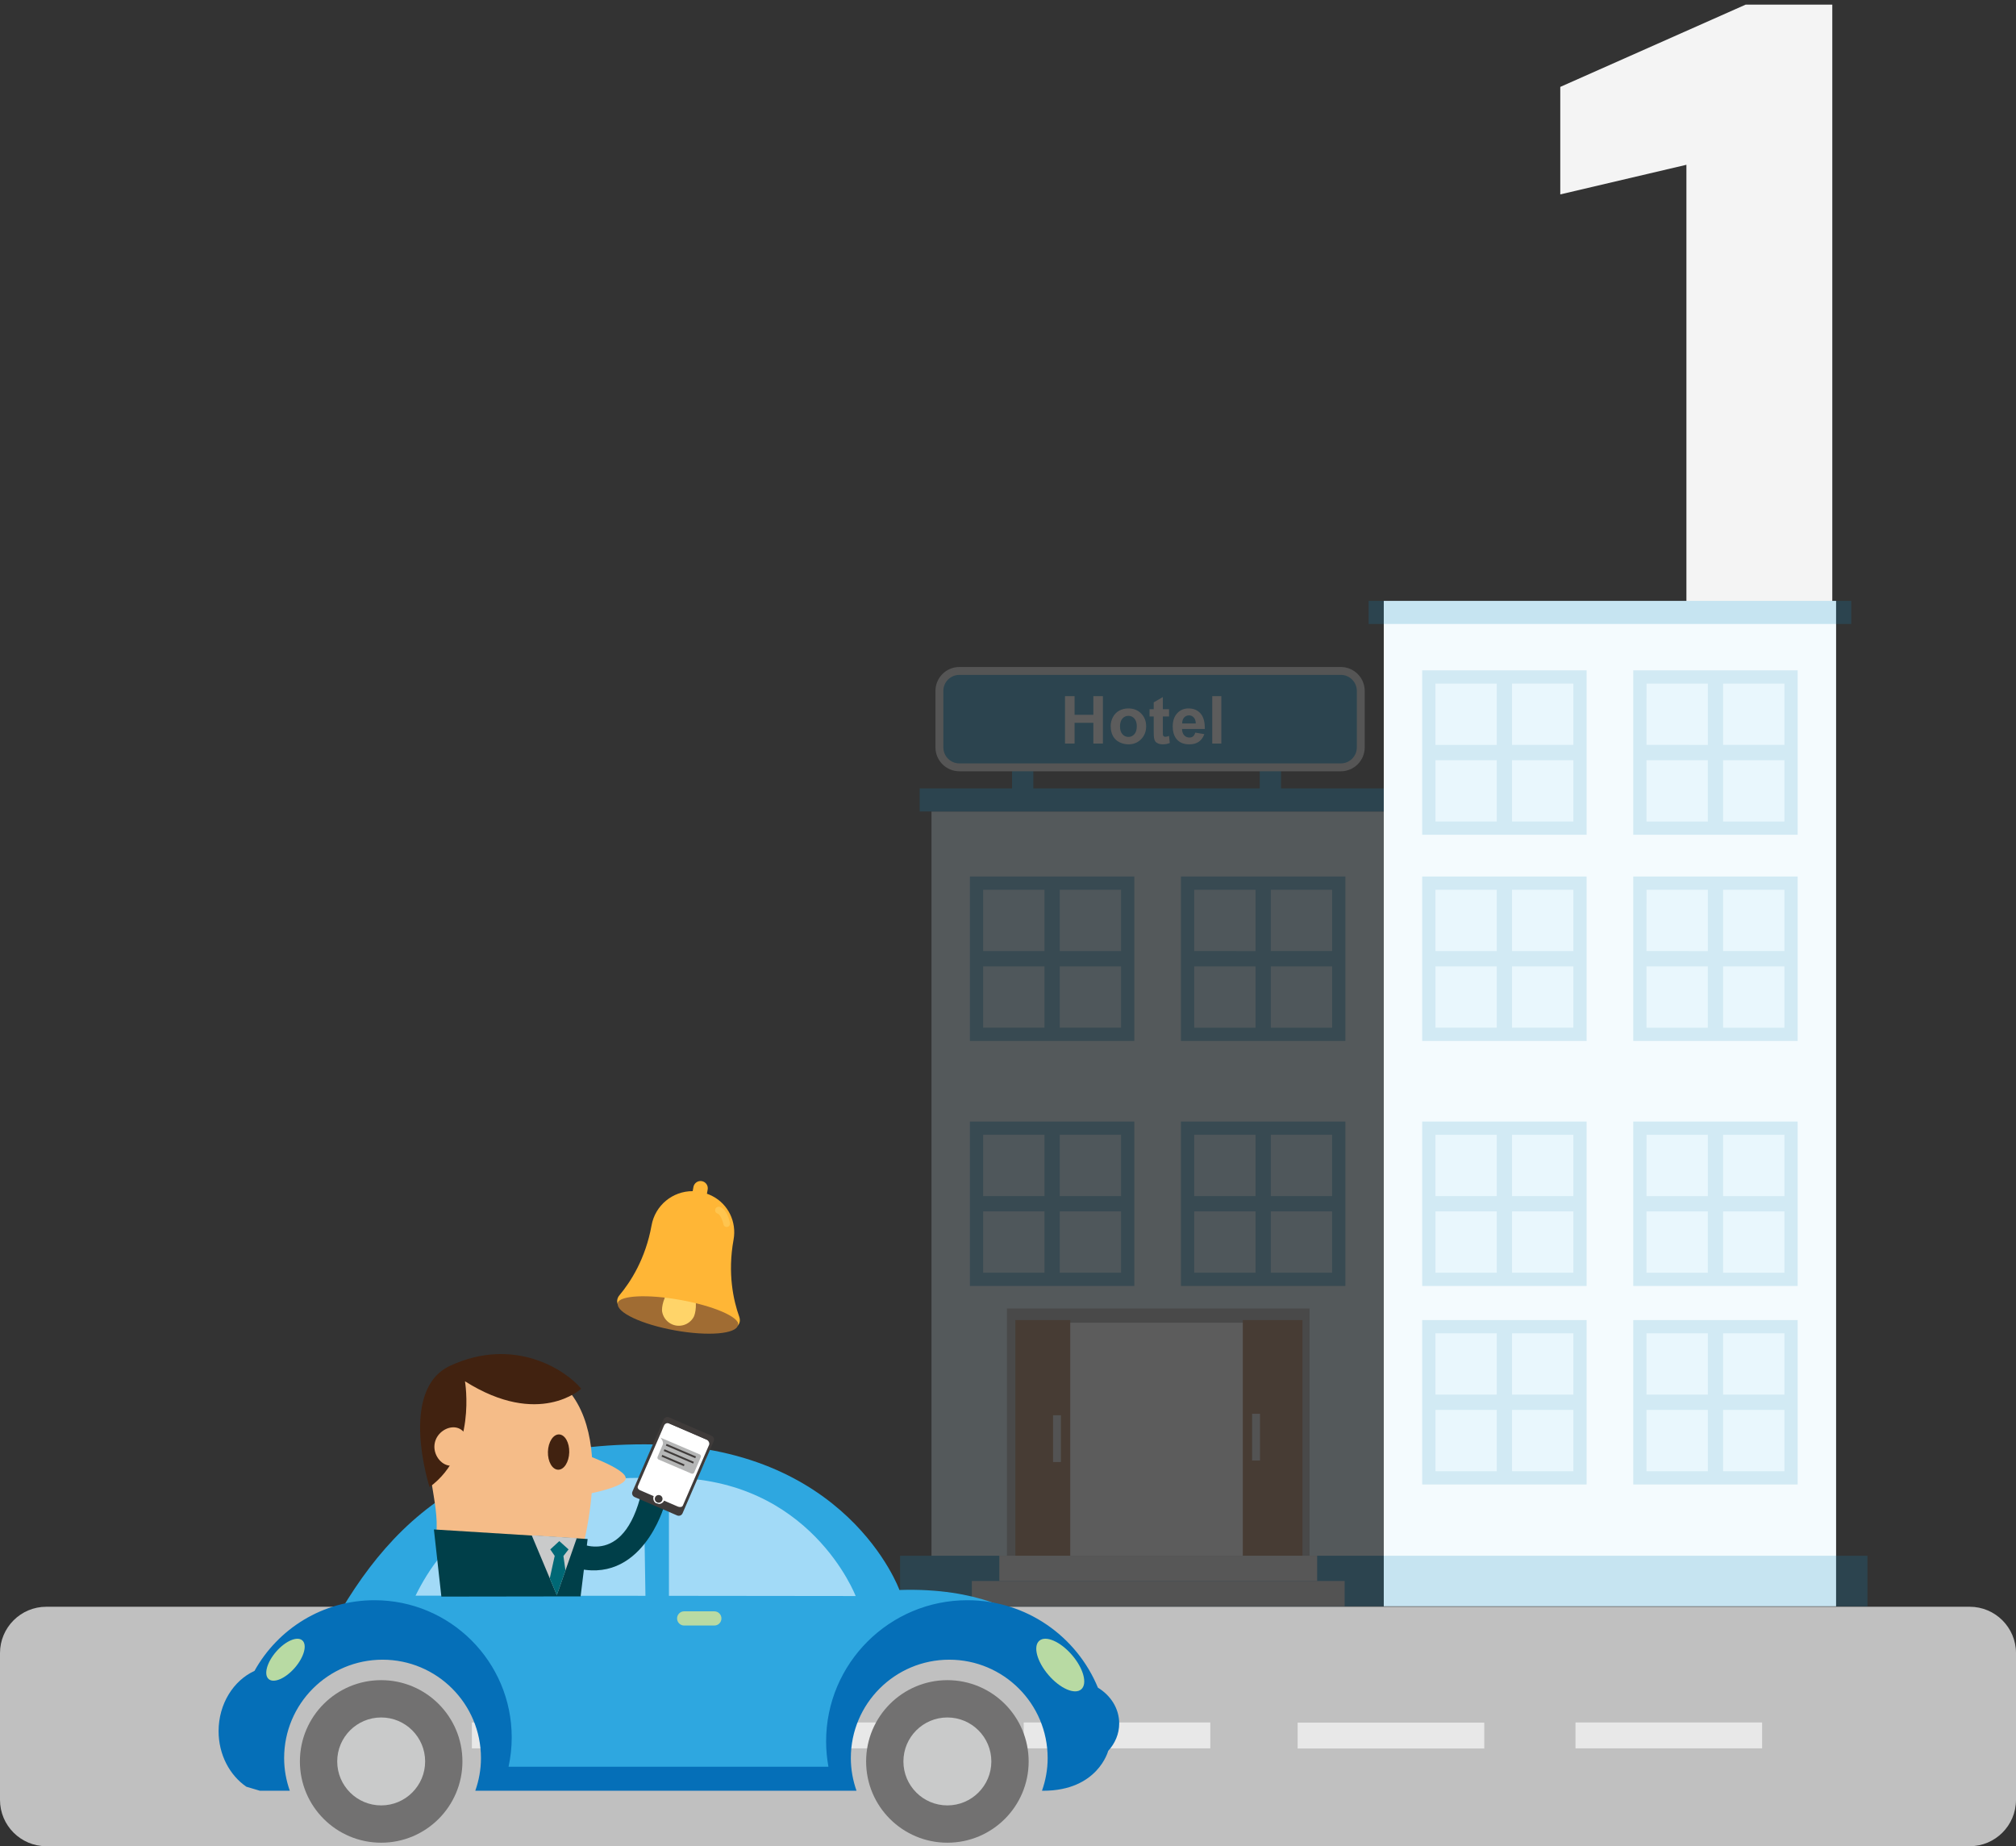 <svg width="261" height="239" viewBox="0 0 261 239" fill="none" xmlns="http://www.w3.org/2000/svg">
<rect x="0" y="0" width="261" height="239" fill="#333333" stroke="none"/>
<path d="M218.33 100V21.332L202 25.166V11.25L225.998 0.6H237.216V100H218.33Z" fill="#F4F4F4"/>
<path d="M237.708 77.788H179.15V207.939H237.708V77.788Z" fill="#F4FBFE"/>
<g opacity="0.2">
<path d="M237.708 77.788H179.15V207.939H237.708V77.788Z" fill="#F4FBFE"/>
<path d="M179.15 105.047H120.595V207.939H179.15V105.047Z" fill="#D7EFF9"/>
<path d="M241.768 201.397H116.531V207.941H241.768V201.397Z" fill="#0D89BE"/>
<path d="M168.621 170.309H131.28V202.353H168.621V170.309Z" fill="white" stroke="#9FA0A0" stroke-width="1.838" stroke-miterlimit="10"/>
<path d="M160.9 170.886C160.9 174.943 160.9 197.339 160.9 201.397C162.475 201.397 167.046 201.397 168.623 201.397C168.623 197.339 168.623 174.943 168.623 170.886C167.046 170.886 162.475 170.886 160.9 170.886Z" fill="#956135"/>
<path d="M163.126 183.019H162.103V189.073H163.126V183.019Z" fill="#D3D3D4"/>
<path d="M138.557 201.397C138.557 197.341 138.557 174.945 138.557 170.886C137.109 170.886 132.904 170.886 131.453 170.886C131.453 174.945 131.453 197.341 131.453 201.397C132.904 201.397 137.107 201.397 138.557 201.397Z" fill="#956135"/>
<path d="M137.352 183.209H136.331V189.265H137.352V183.209Z" fill="#D3D3D4"/>
<path d="M146.854 145.188H125.567V166.475H146.854V145.188Z" fill="#4DA6CC"/>
<path d="M132.724 154.838H135.22V146.905H127.283V154.838H132.724ZM137.201 146.905V154.838H145.136V146.905H137.201ZM127.283 164.755H135.22V156.822H127.283V164.755ZM137.201 164.755H145.136V156.822H137.201V164.755Z" fill="#C0E8FA"/>
<path d="M174.18 145.188H152.891V166.474H174.18V145.188Z" fill="#4DA6CC"/>
<path d="M160.052 154.838H162.546V146.905H154.609V154.838H160.052ZM164.527 146.905V154.838H172.46V146.905H164.527ZM154.609 164.755H162.546V156.822H154.609V164.755ZM164.527 164.755H172.46V156.822H164.527V164.755Z" fill="#C0E8FA"/>
<path d="M179.152 102.061H119.062V105.047H179.152V102.061Z" fill="#0D89BE"/>
<path d="M239.671 77.788H177.187V80.776H239.671V77.788Z" fill="#0D89BE"/>
<path d="M205.41 145.188H184.123V166.475H205.41V145.188Z" fill="#4DA6CC"/>
<path d="M191.28 154.838H193.774V146.905H185.839V154.838H191.28ZM195.757 146.905V154.838H203.692V146.905H195.757ZM185.841 164.755H193.776V156.822H185.841V164.755ZM195.757 164.755H203.692V156.822H195.757V164.755Z" fill="#C0E8FA"/>
<path d="M205.41 170.887H184.123V192.173H205.41V170.887Z" fill="#4DA6CC"/>
<path d="M191.28 180.537H193.774V172.604H185.839V180.537H191.28ZM195.757 172.604V180.537H203.692V172.604H195.757ZM185.841 190.454H193.776V182.521H185.841V190.454ZM195.757 190.454H203.692V182.521H195.757V190.454Z" fill="#C0E8FA"/>
<path d="M232.736 170.887H211.448V192.173H232.736V170.887Z" fill="#4DA6CC"/>
<path d="M218.606 180.537H221.102V172.604H213.165V180.537H218.606ZM223.084 172.604V180.537H231.019V172.604H223.084ZM213.165 190.454H221.102V182.521H213.165V190.454ZM223.084 190.454H231.019V182.521H223.084V190.454Z" fill="#C0E8FA"/>
<path d="M232.736 145.188H211.448V166.475H232.736V145.188Z" fill="#4DA6CC"/>
<path d="M213.165 148.791V154.838H218.608L213.165 148.791ZM218.608 154.838H221.102V146.905H213.167V148.791L218.608 154.838ZM223.084 146.905V154.838H231.019V146.905H223.084ZM213.165 164.755H221.1V156.822H213.165V164.755ZM223.084 164.755H231.019V156.822H223.084V164.755Z" fill="#C0E8FA"/>
<path d="M205.41 113.468H184.123V134.755H205.41V113.468Z" fill="#4DA6CC"/>
<path d="M191.28 123.12H193.774V115.187H185.839V123.12H191.28ZM195.757 115.185V123.118H203.692V115.185H195.757ZM185.841 133.037H193.776V125.104H185.841V133.037ZM195.757 133.037H203.692V125.104H195.757V133.037Z" fill="#C0E8FA"/>
<path d="M232.736 113.468H211.448V134.755H232.736V113.468Z" fill="#4DA6CC"/>
<path d="M213.165 117.073V123.118H218.608L213.165 117.073ZM218.608 123.12H221.102V115.187H213.167V117.075L218.608 123.12ZM223.084 115.185V123.118H231.019V115.185H223.084ZM213.165 133.037H221.1V125.104H213.165V133.037ZM223.084 133.037H231.019V125.104H223.084V133.037Z" fill="#C0E8FA"/>
<path d="M205.41 86.776H184.123V108.063H205.41V86.776Z" fill="#4DA6CC"/>
<path d="M191.28 96.43H193.774V88.496H185.839V96.43H191.28ZM195.757 88.494V96.427H203.692V88.494H195.757ZM185.841 106.346H193.776V98.413H185.841V106.346ZM195.757 106.346H203.692V98.413H195.757V106.346Z" fill="#C0E8FA"/>
<path d="M232.736 86.776H211.448V108.063H232.736V86.776Z" fill="#4DA6CC"/>
<path d="M213.165 90.382V96.427H218.608L213.165 90.382ZM218.608 96.43H221.102V88.496H213.167V90.384L218.608 96.43ZM223.084 88.494V96.427H231.019V88.494H223.084ZM213.165 106.346H221.1V98.413H213.165V106.346ZM223.084 106.346H231.019V98.413H223.084V106.346Z" fill="#C0E8FA"/>
<path d="M146.854 113.468H125.567V134.755H146.854V113.468Z" fill="#4DA6CC"/>
<path d="M132.724 123.12H135.22V115.187H127.285V123.12H132.724ZM137.201 115.185V123.118H145.136V115.185H137.201ZM127.283 133.037H135.218V125.104H127.283V133.037ZM137.201 133.037H145.136V125.104H137.201V133.037Z" fill="#C0E8FA"/>
<path d="M174.18 113.468H152.891V134.755H174.18V113.468Z" fill="#4DA6CC"/>
<path d="M154.609 117.073V123.118H160.05L154.609 117.073ZM160.052 123.12H162.546V115.187H154.611V117.075L160.052 123.12ZM164.527 115.185V123.118H172.462V115.185H164.527ZM154.609 133.037H162.544V125.104H154.609V133.037ZM164.527 133.037H172.462V125.104H164.527V133.037Z" fill="#C0E8FA"/>
<path d="M170.524 201.397H129.378V204.669H170.524V201.397Z" fill="#E6E6E6"/>
<path d="M174.084 204.667H125.82V207.941H174.084V204.667Z" fill="#D3D3D4"/>
<path d="M133.778 97.998H131.024V102.882H133.778V97.998Z" fill="#0D89BE"/>
<path d="M165.843 97.998H163.089V102.882H165.843V97.998Z" fill="#0D89BE"/>
<path d="M176.172 96.748C176.172 98.178 175.014 99.336 173.584 99.336H124.207C122.777 99.336 121.619 98.178 121.619 96.748V89.444C121.619 88.014 122.777 86.856 124.207 86.856H173.584C175.014 86.856 176.172 88.014 176.172 89.444V96.748Z" fill="#0D89BE" stroke="#DCDDDD" stroke-width="1.021" stroke-miterlimit="10"/>
<path d="M137.879 96.257V90.116H139.119V92.533H141.549V90.116H142.788V96.257H141.549V93.572H139.119V96.257H137.879ZM143.794 93.97C143.794 93.579 143.89 93.201 144.083 92.835C144.275 92.469 144.548 92.19 144.9 91.997C145.254 91.804 145.649 91.708 146.085 91.708C146.758 91.708 147.309 91.927 147.74 92.366C148.17 92.801 148.385 93.353 148.385 94.02C148.385 94.693 148.167 95.252 147.731 95.696C147.298 96.137 146.752 96.358 146.093 96.358C145.686 96.358 145.296 96.265 144.925 96.081C144.556 95.897 144.275 95.627 144.083 95.273C143.89 94.915 143.794 94.481 143.794 93.97ZM145 94.033C145 94.474 145.105 94.812 145.314 95.046C145.524 95.281 145.782 95.398 146.089 95.398C146.396 95.398 146.653 95.281 146.86 95.046C147.069 94.812 147.174 94.471 147.174 94.024C147.174 93.589 147.069 93.254 146.86 93.019C146.653 92.784 146.396 92.667 146.089 92.667C145.782 92.667 145.524 92.784 145.314 93.019C145.105 93.254 145 93.591 145 94.033ZM151.35 91.809V92.747H150.546V94.54C150.546 94.903 150.553 95.115 150.567 95.176C150.584 95.235 150.619 95.284 150.672 95.323C150.727 95.362 150.794 95.382 150.873 95.382C150.982 95.382 151.139 95.344 151.346 95.268L151.447 96.182C151.173 96.299 150.863 96.358 150.517 96.358C150.304 96.358 150.113 96.323 149.943 96.253C149.772 96.18 149.647 96.088 149.566 95.976C149.488 95.862 149.433 95.708 149.402 95.516C149.377 95.379 149.365 95.102 149.365 94.686V92.747H148.824V91.809H149.365V90.925L150.546 90.238V91.809H151.35ZM154.743 94.841L155.916 95.038C155.765 95.468 155.526 95.796 155.2 96.022C154.876 96.246 154.469 96.358 153.981 96.358C153.207 96.358 152.635 96.105 152.263 95.599C151.97 95.194 151.824 94.683 151.824 94.066C151.824 93.329 152.016 92.752 152.402 92.336C152.787 91.918 153.274 91.708 153.863 91.708C154.525 91.708 155.047 91.927 155.43 92.366C155.813 92.801 155.995 93.47 155.979 94.372H153.03C153.038 94.721 153.133 94.993 153.315 95.189C153.496 95.382 153.722 95.478 153.993 95.478C154.178 95.478 154.333 95.428 154.458 95.327C154.584 95.227 154.679 95.065 154.743 94.841ZM154.81 93.652C154.802 93.311 154.714 93.053 154.546 92.877C154.379 92.698 154.175 92.609 153.935 92.609C153.678 92.609 153.465 92.702 153.298 92.889C153.13 93.076 153.048 93.331 153.051 93.652H154.81ZM156.942 96.257V90.116H158.119V96.257H156.942Z" fill="white"/>
</g>
<path d="M255 208H6C2.686 208 0 210.686 0 214V233C0 236.314 2.686 239 6 239H255C258.314 239 261 236.314 261 233V214C261 210.686 258.314 208 255 208Z" fill="#C0C0C0"/>
<g opacity="0.8">
<path opacity="0.8" d="M228.129 222.979H203.97V226.332H228.129V222.979Z" fill="white"/>
<path opacity="0.8" d="M192.159 223H168V226.352H192.159V223Z" fill="white"/>
<path opacity="0.8" d="M156.691 222.979H132.532V226.332H156.691V222.979Z" fill="white"/>
<path opacity="0.8" d="M120.97 222.979H96.811V226.332H120.97V222.979Z" fill="white"/>
<path opacity="0.8" d="M85.252 222.979H61.093V226.332H85.252V222.979Z" fill="white"/>
</g>
<g clip-path="url(#clip0_4114_33077)">
<path d="M87.388 172.225C83.095 171.453 79.782 169.897 79.988 168.75C80.195 167.603 83.842 167.298 88.135 168.07C92.429 168.842 95.742 170.398 95.536 171.545C95.329 172.693 91.682 172.997 87.388 172.225Z" fill="#A06C33"/>
<path d="M89.743 164.813L89.757 164.88L89.791 165.066C89.808 165.162 89.823 165.258 89.838 165.354C89.857 165.478 89.874 165.602 89.89 165.727C89.908 165.863 89.925 166.01 89.942 166.166C89.958 166.321 89.975 166.485 89.989 166.653C90.005 166.822 90.016 166.996 90.029 167.173C90.04 167.35 90.052 167.529 90.059 167.708L90.072 167.976L90.08 168.241C90.087 168.417 90.088 168.589 90.091 168.756C90.101 169.09 90.082 169.397 90.043 169.656C90.024 169.786 90.001 169.903 89.975 170.007C89.953 170.097 89.927 170.185 89.897 170.273C89.871 170.346 89.848 170.402 89.831 170.441C89.822 170.461 89.812 170.48 89.802 170.499C89.211 171.557 87.875 171.936 86.817 171.346C86.206 171.005 85.82 170.405 85.717 169.765C85.717 169.765 85.714 169.742 85.711 169.7C85.708 169.658 85.706 169.596 85.707 169.519C85.709 169.427 85.716 169.334 85.726 169.243C85.74 169.124 85.76 169.007 85.785 168.89C85.839 168.634 85.928 168.34 86.053 168.03C86.115 167.874 86.176 167.713 86.243 167.551L86.344 167.305L86.448 167.059C86.517 166.894 86.591 166.73 86.663 166.568C86.737 166.407 86.808 166.248 86.882 166.095C86.953 165.941 87.026 165.794 87.095 165.654C87.166 165.514 87.233 165.382 87.297 165.26C87.355 165.149 87.415 165.039 87.476 164.929C87.523 164.844 87.571 164.76 87.62 164.676L87.717 164.513L87.753 164.456C88.072 163.946 88.744 163.791 89.254 164.11C89.516 164.274 89.684 164.534 89.743 164.813Z" fill="#FFD469"/>
<path d="M95.479 171.66C95.512 171.608 95.534 171.553 95.545 171.495C95.725 170.493 92.391 169.055 88.097 168.283C83.804 167.511 80.177 167.698 79.997 168.7C79.985 168.77 79.99 168.843 80.011 168.918C79.826 168.539 79.86 168.073 80.198 167.67C81.627 165.969 83.572 162.972 84.353 158.634C84.823 156.018 87.108 154.185 89.678 154.199L89.775 153.659C89.867 153.15 90.354 152.811 90.863 152.903C91.372 152.994 91.71 153.481 91.619 153.99L91.522 154.53C91.768 154.619 92.007 154.723 92.24 154.843C94.296 155.903 95.387 158.203 94.97 160.479C94.172 164.846 94.955 168.356 95.705 170.458C95.875 170.935 95.761 171.369 95.479 171.66Z" fill="#FFB636"/>
<path opacity="0.5" d="M93.209 156.247L93.231 156.255L93.258 156.266L93.266 156.269L93.282 156.276L93.318 156.293C93.374 156.318 93.416 156.344 93.469 156.377C93.524 156.414 93.576 156.454 93.625 156.498L93.664 156.533C93.678 156.545 93.689 156.558 93.703 156.571C93.715 156.584 93.728 156.597 93.741 156.61L93.778 156.652C93.79 156.665 93.802 156.68 93.814 156.694L93.849 156.738C93.871 156.768 93.895 156.798 93.917 156.83C93.961 156.892 94.001 156.957 94.039 157.023C94.077 157.09 94.113 157.157 94.145 157.225C94.276 157.496 94.364 157.77 94.42 157.981C94.434 158.033 94.446 158.082 94.456 158.126C94.466 158.169 94.474 158.208 94.48 158.24C94.485 158.266 94.49 158.291 94.494 158.316L94.499 158.344C94.538 158.577 94.381 158.798 94.148 158.837C93.92 158.876 93.703 158.726 93.657 158.5L93.655 158.489L93.651 158.47C93.649 158.458 93.645 158.439 93.64 158.415C93.633 158.386 93.626 158.357 93.618 158.328C93.608 158.289 93.598 158.251 93.587 158.213C93.558 158.116 93.526 158.021 93.49 157.927C93.47 157.876 93.449 157.824 93.425 157.772C93.403 157.72 93.378 157.668 93.352 157.619C93.327 157.568 93.299 157.521 93.272 157.476C93.244 157.431 93.216 157.388 93.188 157.351C93.174 157.332 93.16 157.315 93.147 157.298L93.126 157.274C93.12 157.266 93.113 157.259 93.106 157.252L93.087 157.231C93.08 157.225 93.074 157.219 93.068 157.213C93.056 157.201 93.044 157.191 93.033 157.182C93.015 157.167 92.995 157.153 92.975 157.14C92.96 157.131 92.942 157.122 92.945 157.124C92.944 157.124 92.944 157.123 92.944 157.123L92.943 157.122L92.936 157.119L92.909 157.11L92.887 157.102L92.886 157.102C92.649 157.016 92.526 156.754 92.612 156.516C92.698 156.279 92.96 156.156 93.198 156.242C93.201 156.243 93.206 156.245 93.209 156.247Z" fill="#FFD469"/>
</g>
<path d="M112.131 228.025C112.131 233.836 116.842 238.545 122.653 238.545C128.465 238.545 133.174 233.834 133.174 228.025C133.174 222.214 128.462 217.502 122.653 217.502C116.842 217.502 112.131 222.214 112.131 228.025Z" fill="#727171"/>
<path d="M116.96 228.025C116.96 231.167 119.509 233.716 122.651 233.716C125.794 233.716 128.343 231.167 128.343 228.025C128.343 224.88 125.794 222.333 122.651 222.333C119.509 222.333 116.96 224.88 116.96 228.025Z" fill="#C9CACA"/>
<path d="M38.826 228.025C38.826 233.836 43.537 238.545 49.348 238.545C55.159 238.545 59.868 233.834 59.868 228.025C59.868 222.214 55.157 217.502 49.348 217.502C43.537 217.502 38.826 222.214 38.826 228.025Z" fill="#727171"/>
<path d="M43.657 228.025C43.657 231.167 46.206 233.716 49.348 233.716C52.49 233.716 55.04 231.167 55.04 228.025C55.04 224.88 52.49 222.333 49.348 222.333C46.203 222.333 43.657 224.88 43.657 228.025Z" fill="#C9CACA"/>
<path d="M131.853 209.051C131.853 209.051 126.909 205.487 116.445 205.83C116.445 205.83 109.66 186.974 83.443 186.974C57.226 186.974 47.268 200.656 39.449 217.502L43.657 214.201L50.9 212.73L56.763 215.72L61.937 222.331L63.202 227.449L63.087 229.175L108.967 230.209L108.102 226.415L109.773 220.206L112.131 216.181L121.043 212.502L133.174 211.007L131.853 209.051Z" fill="#2EA7E0"/>
<path d="M32.947 216.305C35.979 210.848 41.798 207.154 48.483 207.154C58.295 207.154 66.249 215.107 66.249 224.919C66.249 226.223 66.103 227.49 65.838 228.714H107.252C107.061 227.651 106.952 226.556 106.952 225.436C106.952 215.34 115.139 207.154 125.235 207.154C132.865 207.154 139.402 211.83 142.14 218.474C143.803 219.482 144.896 221.181 144.896 223.109C144.896 224.456 144.361 225.693 143.47 226.66C143.47 226.66 142.136 231.819 135.065 231.819C135.017 231.819 134.956 231.819 134.899 231.819C135.367 230.493 135.634 229.077 135.634 227.592C135.634 220.555 129.929 214.853 122.893 214.853C115.856 214.853 110.153 220.558 110.153 227.592C110.153 229.077 110.421 230.496 110.888 231.819C96.002 231.819 76.978 231.819 61.533 231.819C62 230.493 62.268 229.077 62.268 227.592C62.268 220.555 56.563 214.853 49.526 214.853C42.49 214.853 36.785 220.558 36.785 227.592C36.785 229.077 37.052 230.496 37.52 231.819C35.053 231.819 33.647 231.819 33.647 231.819L31.9 231.3C29.746 229.828 28.299 227.158 28.299 224.1C28.305 220.569 30.226 217.55 32.947 216.305Z" fill="#056FB8"/>
<path d="M83.562 206.584L53.799 206.563C57.215 199.619 64.369 191.309 83.323 191.309L83.562 206.584Z" fill="#A2DAF7"/>
<path d="M86.603 191.309C104.944 191.309 110.777 206.613 110.777 206.613L86.603 206.586" fill="#A2DAF7"/>
<path d="M87.657 209.512C87.657 210.02 88.07 210.431 88.576 210.431H92.481C92.99 210.431 93.4 210.02 93.4 209.512C93.4 209.005 92.99 208.593 92.481 208.593H88.576C88.07 208.59 87.657 209.003 87.657 209.512Z" fill="#B8DAA3"/>
<path d="M135.753 216.851C137.251 218.587 139.144 219.413 139.978 218.693C140.813 217.974 140.276 215.979 138.778 214.243C137.281 212.506 135.39 211.681 134.554 212.4C133.717 213.121 134.254 215.112 135.753 216.851Z" fill="#B8DAA3"/>
<path d="M35.755 213.81C34.553 215.192 34.116 216.783 34.781 217.361C35.446 217.939 36.961 217.287 38.163 215.905C39.364 214.523 39.801 212.935 39.139 212.354C38.474 211.776 36.959 212.428 35.755 213.81Z" fill="#B8DAA3"/>
<path d="M92.114 186.619L91.356 188.984L88.187 195.597L84.864 194.882L82.202 192.345L86.118 184.044L92.114 186.619Z" fill="white"/>
<path d="M74.198 199.373C74.198 199.373 80.257 203.348 82.854 193.973L86.001 194.921C86.001 194.921 83.065 205.454 74.196 202.892L74.198 199.373Z" fill="#003F49"/>
<path d="M81.878 193.095C81.761 193.365 81.887 193.68 82.156 193.797L87.665 196.179C87.937 196.294 88.25 196.17 88.367 195.901L92.401 186.567C92.518 186.298 92.392 185.982 92.123 185.865L86.614 183.483C86.342 183.366 86.029 183.49 85.912 183.761L81.878 193.095ZM85.975 184.537C86.077 184.298 86.357 184.161 86.594 184.263L91.488 186.378C91.725 186.48 91.899 186.815 91.797 187.054L88.413 194.886C88.311 195.123 87.987 195.134 87.75 195.029L85.977 194.262C85.834 194.595 85.386 194.805 85.012 194.645C84.64 194.484 84.486 194.014 84.63 193.68L82.856 192.913C82.619 192.81 82.489 192.604 82.591 192.367L85.975 184.537Z" fill="#3F3B3A"/>
<path d="M84.814 193.838C84.706 194.093 84.823 194.386 85.075 194.495C85.329 194.606 85.623 194.488 85.734 194.234C85.842 193.98 85.727 193.686 85.473 193.578C85.216 193.469 84.923 193.586 84.814 193.838Z" fill="#3F3B3A"/>
<path d="M85.803 187.01C85.957 186.652 85.579 186.198 85.51 186.104L85.936 186.287L90.58 188.273C90.719 188.332 90.784 188.495 90.725 188.634L89.878 190.616C89.817 190.755 89.656 190.82 89.517 190.761L85.277 188.949C85.138 188.89 85.073 188.727 85.132 188.588L85.803 187.01Z" fill="#B5B6B6"/>
<path d="M86.298 186.919L86.204 187.139L90.01 188.768L90.104 188.548L86.298 186.919Z" fill="#3F3B3A"/>
<path d="M86.024 187.615L85.93 187.834L89.736 189.463L89.83 189.243L86.024 187.615Z" fill="#3F3B3A"/>
<path d="M85.739 188.345L85.644 188.565L88.532 189.8L88.626 189.58L85.739 188.345Z" fill="#3F3B3A"/>
<path d="M74.283 204.409C74.283 204.409 80.531 186.821 72.994 179.361C65.456 171.898 56.031 176.986 55.437 182.629C54.69 189.757 56.9 194.43 56.487 198.504L74.283 204.409Z" fill="#F5BC88"/>
<path d="M76.078 199.232L56.174 197.993L57.141 206.686L75.168 206.66L76.078 199.232Z" fill="#003F49"/>
<path d="M74.898 187.986C74.898 187.986 81.302 190.151 81.002 191.45C80.705 192.75 74.324 193.73 74.324 193.73" fill="#F5BC88"/>
<path d="M75.244 179.776C75.244 179.776 69.804 184.881 60.197 178.811C60.197 178.811 61.796 187.997 55.615 192.504C55.615 192.504 51.528 179.937 58.278 176.803C66.592 172.945 73.296 177.387 75.244 179.776Z" fill="#412210"/>
<path d="M70.936 187.938C70.904 189.201 71.493 190.24 72.255 190.261C73.016 190.281 73.662 189.275 73.696 188.014C73.731 186.752 73.14 185.713 72.377 185.691C71.617 185.67 70.971 186.678 70.936 187.938Z" fill="#412210"/>
<path d="M56.3 186.739C55.989 188.088 56.893 189.447 57.997 189.699C59.099 189.951 60.244 189.062 60.553 187.715C60.862 186.365 60.218 185.068 59.117 184.816C58.013 184.561 56.611 185.389 56.3 186.739Z" fill="#F5BC88"/>
<path d="M74.67 199.115L72.09 206.497L68.837 198.748" fill="#C9CACA"/>
<path d="M72.412 199.5L73.609 200.576L72.944 201.432L73.207 203.301L72.09 206.498L71.175 204.32L71.814 201.414L71.241 200.576L72.412 199.5Z" fill="#006875"/>
<defs>
<clipPath id="clip0_4114_33077">
<rect width="20" height="20" fill="white" transform="translate(81.04 151) rotate(10.194)"/>
</clipPath>
</defs>
</svg>
